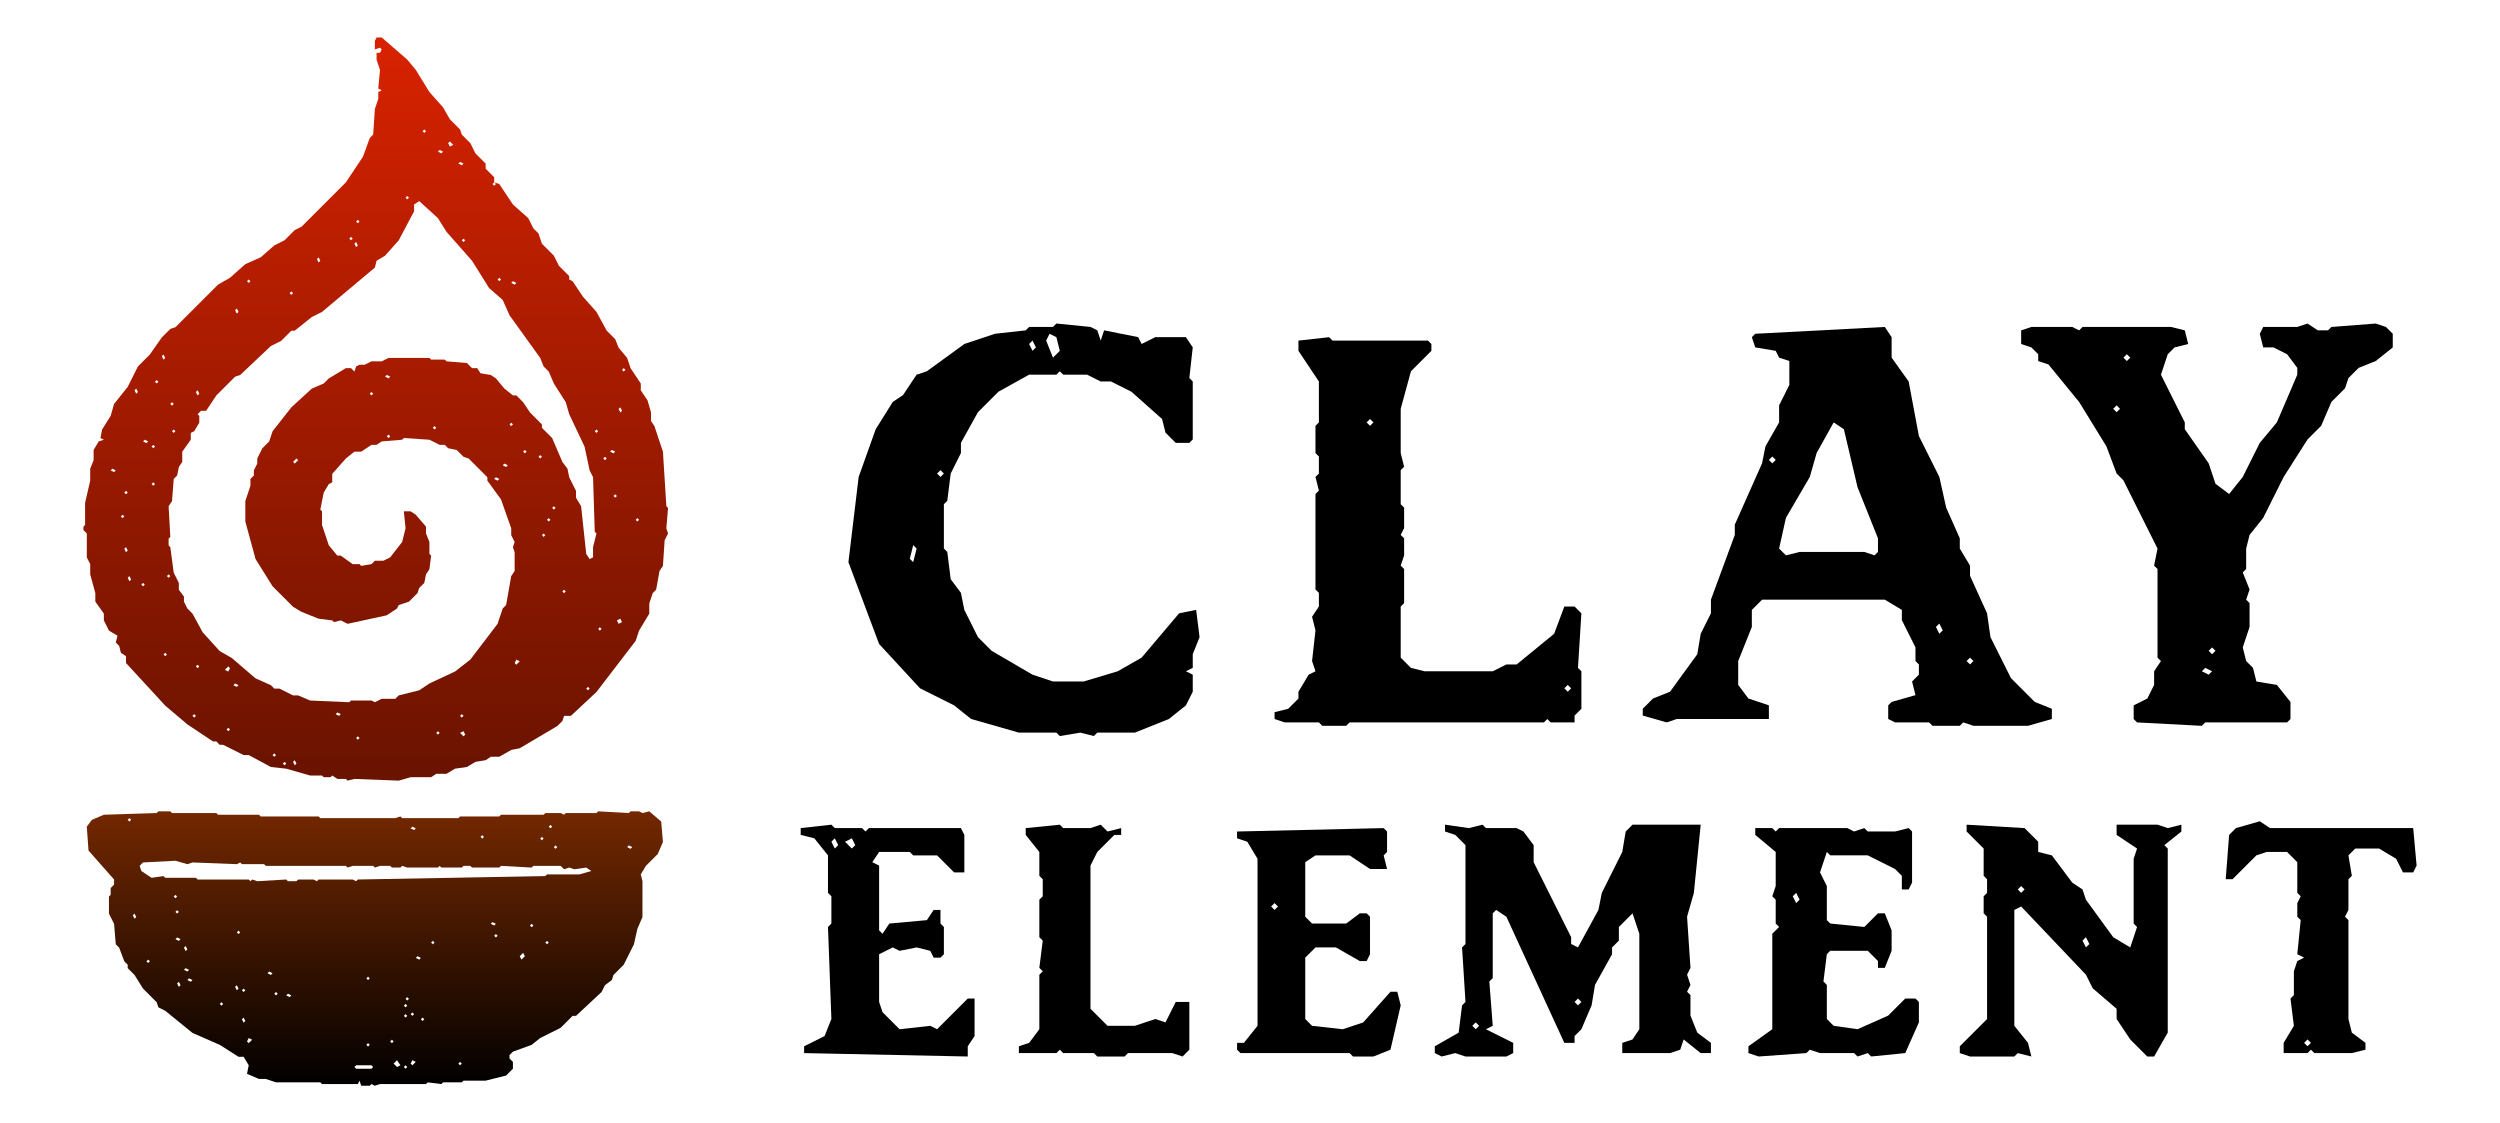<svg id="Layer_1" xmlns="http://www.w3.org/2000/svg" version="1.1" xmlns:xlink="http://www.w3.org/1999/xlink" viewBox="0 0 1100 494.22">
  
  <defs>
    <style>
      .st0 {
        fill: url(#linear-gradient1);
      }

      .st0, .st1, .st2 {
        fill-rule: evenodd;
      }

      .st2 {
        fill: url(#linear-gradient);
      }
    </style>
    <linearGradient id="linear-gradient" x1="164.94" y1="356.98" x2="164.94" y2="477.73" gradientUnits="userSpaceOnUse">
      <stop offset="0" stop-color="#742800"></stop>
      <stop offset="1" stop-color="#000"></stop>
    </linearGradient>
    <linearGradient id="linear-gradient1" x1="165.32" y1="16.48" x2="165.32" y2="343.48" gradientUnits="userSpaceOnUse">
      <stop offset="0" stop-color="#d82200"></stop>
      <stop offset="1" stop-color="#691300"></stop>
    </linearGradient>
  </defs>
  <path class="st1" d="M772.31,364.36v3l9,7.5v15l-1.5,4.5,1.5,1.5v10.5l1.5,1.5-3,3v42l-10.5,7.5v3l4.5,1.5,21-1.5,1.5-1.5,4.5,1.5h15l1.5,1.5,4.5-1.5,1.5,1.5,15-1.5,6-13.5v-9l-1.5-1.5h-4.5l-7.5,7.5-13.5,6-10.5-1.5-3-3v-15l-1.5-1.5,1.5-12,1.5-1.5h16.5l4.5,4.5v3h3l3-7.5v-9l-3-7.5h-3l-6,6-15-1.5-1.5-1.5v-15l-3-6,3-9,1.5,1.5h16.5l12,6,3,3v6h3l1.5-3v-22.5l-1.5-1.5-6,1.5h-12l-1.5-1.5-4.5,1.5-3-1.5h-30l-1.5,1.5-1.5-1.5h-7.5ZM788.81,394.36l1.5-1.5,1.5,3-1.5,1.5-1.5-3Z"></path>
  <path class="st1" d="M544.31,365.86v3l4.5,1.5,4.5,7.5v73.5l-6,7.5h-3v3l1.5,1.5h48l1.5,1.5h9l7.5-3,4.5-19.5-1.5-6h-3l-12,13.5-9,3-13.5-1.5-3-3v-27l4.5-4.5h9l10.5,6h3l1.5-3v-16.5l-1.5-1.5h-3l-6,4.5h-15l-3-3v-24l4.5-3h15l9,6h7.5l-1.5-6,1.5-1.5v-9l-1.5-1.5-64.5,1.5ZM559.31,398.86l1.5-1.5,1.5,1.5-1.5,1.5-1.5-1.5Z"></path>
  <path class="st1" d="M865.31,362.86v3l7.5,7.5v12l1.5,1.5v6l-1.5,1.5v7.5l1.5,1.5v45l-12,12v3l4.5,1.5h19.5l1.5-1.5,6,1.5-1.5-6-6-7.5v-51l3-1.5,28.5,30,3,6,10.5,9v4.5l6,9,7.5,7.5h3l6-10.5v-81l-1.5-1.5,7.5-6v-3l-6,1.5-4.5-1.5h-18v4.5l9,6-1.5,4.5v28.5l1.5,1.5-3,9-7.5-4.5-12-16.5-1.5-4.5-4.5-3-9-12-6-1.5v-4.5l-6-6-25.5-1.5ZM916.31,413.86l1.5-1.5,1.5,3-1.5,1.5-1.5-3ZM887.81,391.36l1.5-1.5,1.5,1.5-1.5,1.5-1.5-1.5Z"></path>
  <path class="st1" d="M635.81,362.86v3l4.5,1.5,4.5,4.5v43.5l-1.5,1.5,1.5,24-1.5,1.5-1.5,12-10.5,6v3l3,1.5,6-1.5,4.5,1.5h18l3-1.5v-4.5l-12-6,3-1.5-1.5-19.5,1.5-1.5v-28.5l1.5-1.5,4.5,3,25.5,55.5h4.5v-3l3-3,4.5-10.5,1.5-9,7.5-13.5v-3l3-3v-6l6-6,3,9v42l-3,4.5-4.5,1.5v4.5h21l4.5-1.5,1.5-4.5,7.5,6h4.5v-4.5l-6-4.5-3-7.5v-9l-1.5-1.5,1.5-3-1.5-4.5,1.5-3-1.5-22.5,3-10.5,3-30h-30l-3,3-1.5,9-9,18-1.5,7.5-9,16.5-3-1.5v-3l-16.5-33v-7.5l-4.5-6-3-1.5h-13.5l-1.5-1.5-6,1.5-10.5-1.5ZM647.81,451.36l1.5-1.5,1.5,1.5-1.5,1.5-1.5-1.5ZM692.81,440.86l1.5-1.5,1.5,1.5-1.5,1.5-1.5-1.5Z"></path>
  <path class="st1" d="M451.31,364.36v3l6,7.5v10.5l1.5,1.5v7.5l-1.5,1.5v16.5l1.5,1.5-1.5,12,1.5,1.5-1.5,1.5v24l-4.5,6-4.5,1.5v3h16.5l1.5-1.5,1.5,1.5h13.5l1.5,1.5h12l1.5-1.5h19.5l4.5,1.5,3-3v-21h-6l-4.5,9-4.5-1.5-9,3h-12l-7.5-7.5v-63l3-6,7.5-7.5h3v-3l-6,1.5-3-3-4.5,1.5h-12l-1.5-1.5-15,1.5Z"></path>
  <path class="st1" d="M352.31,364.36v3l6,1.5,6,7.5v16.5l1.5,1.5v12l-1.5,1.5,1.5,40.5-3,7.5-9,4.5v3l72,1.5v-4.5l3-4.5v-16.5h-3l-13.5,13.5-3-1.5-13.5,1.5-7.5-7.5-1.5-4.5v-21l6-3,3,1.5,7.5-1.5,6,1.5,1.5,3h3l1.5-1.5v-12l-1.5-1.5v-6h-3l-3,4.5-16.5,1.5-3,4.5-1.5-1.5v-28.5l-3-1.5,3-4.5h13.5l1.5,1.5h10.5l7.5,7.5h4.5v-16.5l-1.5-3h-40.5l-1.5,1.5-1.5-1.5h-12l-1.5-1.5-13.5,1.5ZM371.81,370.36l3-1.5,1.5,3-1.5,1.5-3-3ZM365.81,370.36l1.5-1.5,1.5,3-1.5,1.5-1.5-3Z"></path>
  <path class="st1" d="M983.81,364.36l-3,3-1.5,19.5h3l10.5-10.5,4.5-1.5h9l4.5,4.5v13.5l1.5,1.5-1.5,3v6l1.5,1.5-1.5,15,3,1.5-3,1.5-1.5,4.5v10.5l-1.5,1.5,1.5,12-4.5,7.5v4.5h10.5l1.5-1.5,1.5,1.5h16.5l6-1.5v-3l-6-4.5-1.5-6v-43.5l-1.5-1.5,1.5-3v-13.5l1.5-1.5-1.5-9,3-3h10.5l7.5,4.5,3,6h4.5l1.5-3-1.5-16.5h-63l-4.5-3-10.5,3h0ZM1013.81,458.86l1.5-1.5,1.5,1.5-1.5,1.5-1.5-1.5Z"></path>
  <path class="st1" d="M571.31,149.86v4.5l9,13.5v18l-1.5,1.5v12l1.5,1.5v7.5l-1.5,1.5,1.5,6-1.5,1.5v42l1.5,1.5v6l-3,4.5,1.5,6-1.5,13.5,1.5,4.5-3,1.5-4.5,7.5v3l-4.5,4.5-6,1.5v3l4.5,1.5h15l1.5,1.5h10.5l1.5-1.5h85.5l1.5-1.5,1.5,1.5h10.5v-3l3-3v-16.5l-1.5-1.5,1.5-24-3-3h-4.5l-4.5,12-16.5,13.5h-4.5l-6,3h-30l-6-1.5-4.5-4.5v-22.5l1.5-1.5v-15l-1.5-1.5,1.5-4.5v-7.5l-1.5-1.5,1.5-3v-9l-1.5-1.5v-15l1.5-1.5-1.5-6v-19.5l4.5-16.5,9-9v-3l-1.5-1.5h-42l-1.5-1.5-13.5,1.5h0ZM688.31,302.86l1.5-1.5,1.5,1.5-1.5,1.5-1.5-1.5ZM601.31,185.86l1.5-1.5,1.5,1.5-1.5,1.5-1.5-1.5Z"></path>
  <path class="st1" d="M829.31,143.86l-57,3-1.5,1.5,1.5,4.5,9,1.5,1.5,3,4.5,1.5v10.5l-4.5,9v7.5l-6,10.5-1.5,7.5-12,27v4.5l-10.5,28.5v6l-4.5,9-1.5,9-12,16.5-7.5,3-4.5,4.5v3l10.5,3,4.5-1.5h40.5v-6l-9-3-4.5-6v-10.5l6-15v-7.5l4.5-4.5h54l7.5,4.5v4.5l6,12v6l1.5,1.5v4.5l-3,3,1.5,6-10.5,3-1.5,1.5v6l3,1.5h15l1.5,1.5h12l1.5-1.5,4.5,1.5h24l10.5-3v-4.5l-7.5-3-10.5-10.5-9-18-1.5-10.5-7.5-16.5v-4.5l-4.5-7.5v-4.5l-6-13.5-3-13.5-9-18-4.5-24-7.5-10.5v-9l-3-4.5h0ZM865.31,290.86l1.5-1.5,1.5,1.5-1.5,1.5-1.5-1.5ZM851.81,275.86l1.5-1.5,1.5,3-1.5,1.5-1.5-3ZM778.31,202.36l1.5-1.5,1.5,1.5-1.5,1.5-1.5-1.5ZM806.81,185.86l4.5,3,6,25.5,9,22.5v6l-1.5,1.5-4.5-1.5h-28.5l-6,1.5-3-3,3-13.5,10.5-18,3-10.5,7.5-13.5Z"></path>
  <path class="st1" d="M1049.81,143.86l-4.5-1.5-19.5,1.5-1.5,1.5h-4.5l-4.5-3-4.5,1.5h-15l-1.5,3,1.5,6h4.5l6,3,4.5,6v3l-9,21-7.5,9-7.5,15-6,7.5-6-4.5-3-9-10.5-15v-3l-10.5-21,3-9,3-3,6-1.5-1.5-6-6-1.5h-39l-1.5,1.5-3-1.5h-18l-4.5,1.5v6l4.5,1.5,3,3v3l4.5,1.5,13.5,16.5,12,19.5,4.5,12,3,3,15,30-1.5,7.5,1.5,1.5v39l1.5,1.5-3,4.5v6l-3,6-6,3v6l1.5,1.5,28.5,1.5,1.5-1.5h36l1.5-1.5v-7.5l-6-7.5-9-1.5-1.5-6-3-3-1.5-6,3-9v-10.5l-1.5-1.5,1.5-4.5-3-7.5,1.5-1.5v-9l1.5-6,6-7.5,9-18,10.5-16.5,6-6,4.5-10.5,6-6,1.5-4.5,4.5-4.5,7.5-3,7.5-6v-6l-3-3h0ZM968.81,295.36l1.5-1.5,3,1.5-1.5,1.5-3-1.5ZM971.81,286.36l1.5-1.5,1.5,1.5-1.5,1.5-1.5-1.5ZM929.81,179.86l1.5-1.5,1.5,1.5-1.5,1.5-1.5-1.5ZM934.31,157.36l1.5-1.5,1.5,1.5-1.5,1.5-1.5-1.5Z"></path>
  <path class="st1" d="M424.31,151.36l-16.5,12-4.5,1.5-6,9-4.5,3-7.5,12-7.5,21-4.5,37.5,13.5,36,18,19.5,15,7.5,7.5,6,21,6h16.5l1.5,1.5,9-1.5,6,1.5,1.5-1.5h16.5l15-6,7.5-6,3-6v-7.5l-3-1.5,3-1.5v-6l3-7.5-1.5-12-7.5,1.5-16.5,19.5-10.5,6-15,4.5h-13.5l-9-3-18-10.5-6-6-6-12-1.5-7.5-4.5-6-1.5-12-1.5-1.5v-19.5l1.5-1.5,1.5-12,4.5-9v-4.5l7.5-13.5,9-9,13.5-7.5h12l1.5-1.5,1.5,1.5h10.5l6,3h4.5l9,4.5,13.5,12,1.5,6,4.5,4.5h6l1.5-1.5v-25.5l-1.5-1.5,1.5-13.5-3-4.5h-13.5l-6,3-1.5-3-15-3-1.5,4.5-1.5-4.5-3-1.5-15-1.5-1.5,1.5h-10.5l-1.5,1.5-13.5,1.5-13.5,4.5h0ZM401.81,239.86l1.5,1.5-1.5,6-1.5-1.5,1.5-6ZM412.31,208.36l1.5-1.5,1.5,1.5-1.5,1.5-1.5-1.5ZM452.81,151.36l1.5-1.5,1.5,3-1.5,1.5-1.5-3ZM461.81,146.86l3,1.5,1.5,6-3,3-3-7.5,1.5-3Z"></path>
  <path class="st2" d="M38.19,363.73l.75,10.5,11.25,12.75v2.25l-1.5,1.5v3l-.75.75v7.5l2.25,4.5.75,9,1.5,1.5,2.25,6,1.5,1.5v1.5l3,3,3.75,6,6,6,.75,2.25,3,1.5,12,9.75,12,5.25,8.25,5.25h2.25l2.25,3.75-.75,3.75,5.25,2.25h3l4.5,1.5h19.5l.75.75h15.75l.75-1.5.75,2.25h3.75l.75-.75,1.5.75,2.25-.75h20.25l.75-.75,6,.75.75-.75h8.25l.75-.75h9.75l9-2.25,3-3v-3l-1.5-1.5v-1.5l1.5-1.5,8.25-3,3.75-3,9-4.5,5.25-5.25h1.5l11.25-10.5,1.5-3,3-2.25.75-2.25,4.5-4.5,4.5-9,1.5-6.75,2.25-5.25v-15.75l-.75-3,2.25-3.75,5.25-5.25,2.25-5.25-.75-9-5.25-4.5-3,.75-1.5-.75h-3.75l-.75.75-13.5-.75-.75.75h-13.5l-.75.75-1.5-.75h-6.75l-.75.75h-18.75l-.75.75h-17.25l-.75.75h-24.75l-.75-.75-2.25.75h-33l-.75-.75h-25.5l-.75-.75h-18l-.75-.75h-19.5l-.75-.75h-5.25l-.75.75-23.25.75-5.25,2.25s-2.25,3-2.25,3ZM177.69,469.48l.75-.75.75.75-.75.75-.75-.75ZM155.94,469.48l.75-.75h6.75l.75.75-.75.75h-6.75l-.75-.75ZM201.69,467.98l.75-.75.75.75-.75.75-.75-.75ZM180.69,467.98l.75-1.5,1.5.75-1.5,1.5-.75-.75ZM173.19,467.98l1.5-1.5,1.5,2.25-1.5.75-1.5-1.5ZM161.19,459.73l.75-.75.75.75-.75.75-.75-.75ZM171.69,458.23l.75-.75.75.75-.75.75-.75-.75ZM108.69,458.23l.75-1.5,1.5.75-1.5,1.5-.75-.75ZM185.19,448.48l.75-.75.75.75-.75.75-.75-.75ZM106.44,448.48l.75-.75.75,1.5-.75.75-.75-1.5ZM177.69,446.98l.75-.75.75.75-.75.75-.75-.75ZM180.69,446.23l.75-.75.75.75-.75.75-.75-.75ZM177.69,442.48l.75-.75.75.75-.75.75-.75-.75ZM96.69,441.73l.75-.75.75.75-.75.75-.75-.75ZM178.44,439.48l.75-.75.75.75-.75.75-.75-.75ZM125.94,437.98l.75-.75,1.5.75-.75.75-1.5-.75ZM120.69,437.23l.75-.75.75.75-.75.75-.75-.75ZM106.44,435.73l.75-.75.75.75-.75.75-.75-.75ZM103.44,434.23l.75-.75.75,1.5-.75.75-.75-1.5ZM77.94,432.73l.75-.75.75,1.5-.75.75-.75-1.5ZM82.44,431.23l.75-.75,1.5.75-.75.75-1.5-.75ZM161.19,430.48l.75-.75.75.75-.75.75-.75-.75ZM117.69,428.23l.75-.75,1.5.75-.75.75-1.5-.75ZM80.94,426.73l.75-.75,1.5.75-.75.75-1.5-.75ZM64.44,422.98l.75-.75.75.75-.75.75-.75-.75ZM182.94,421.48l.75-.75,1.5.75-.75.75-1.5-.75ZM230.19,419.23l.75,1.5-1.5,1.5-.75-1.5,1.5-1.5ZM80.94,416.98l.75-.75.75,1.5-.75.75-.75-1.5ZM239.94,414.73l.75-.75.75.75-.75.75-.75-.75ZM189.69,414.73l.75-.75.75.75-.75.75-.75-.75ZM77.19,413.23l.75-.75,1.5.75-.75.75-1.5-.75ZM217.44,411.73l.75-.75.75.75-.75.75-.75-.75ZM104.19,410.23l.75-.75.75.75-.75.75-.75-.75ZM233.19,407.23l.75-.75.75.75-.75.75-.75-.75ZM215.94,406.48l.75-.75,1.5.75-.75.75-1.5-.75ZM58.44,402.73l.75-.75.75,1.5-.75.75-.75-1.5ZM77.19,401.23l.75-.75.75.75-.75.75-.75-.75ZM76.44,394.48l.75-.75.75.75-.75.75-.75-.75ZM61.44,380.98l1.5-1.5,14.25-.75,5.25,1.5,2.25-.75,19.5.75,1.5-.75.75.75h9.75l.75.75h35.25l.75.75,2.25-.75h9l.75.75,2.25-.75h4.5l.75.75h3.75l.75-.75,2.25.75h13.5l.75-.75.75.75h9l.75-.75h3l.75.75h12l.75-.75,13.5.75.75-.75h12l1.5,1.5,2.25-.75,2.25.75,5.25-.75,2.25,1.5-5.25,1.5h-14.25l-.75.75-82.5,1.5-.75.75-1.5-.75h-15l-.75.75-1.5-.75h-6.75l-.75.75h-3.75l-.75-.75-12.75.75-2.25-.75-.75.75-.75-.75h-22.5l-.75-.75h-13.5l-.75-.75-5.25.75-4.5-3s-.75-2.25-.75-2.25ZM275.94,372.73l.75-.75,1.5.75-.75.75-1.5-.75ZM243.69,372.73l.75-.75.75.75-.75.75-.75-.75ZM237.69,368.98l.75-.75.75.75-.75.75-.75-.75ZM211.44,368.23l.75-.75.75.75-.75.75-.75-.75ZM180.69,364.48l.75-.75,1.5.75-.75.75-1.5-.75ZM241.44,363.73l.75-.75.75.75-.75.75-.75-.75ZM56.19,360.73l.75-.75.75.75-.75.75-.75-.75Z"></path>
  <path class="st0" d="M167.94,16.48h-2.25l-.75,1.5v3.75l2.25-.75.75.75-.75,1.5h-1.5v3l1.5,4.5-.75,8.25,1.5.75-1.5.75v3l-1.5,4.5-.75,11.25-1.5,1.5-3,8.25-7.5,11.25-19.5,19.5-3,1.5-4.5,4.5-4.5,2.25-6,5.25-6.75,3-6.75,6-5.25,3-18.75,18.75-2.25.75-3.75,3.75-5.25,7.5-5.25,5.25-4.5,9-6,7.5-1.5,5.25-3.75,6-.75,3.75,1.5.75-2.25.75-2.25,3.75v4.5l-1.5,3.75v5.25l-2.25,9.75v9.75l-.75.75v1.5l1.5,1.5v10.5l1.5,3v4.5l2.25,8.25v3.75l3.75,5.25v3l2.25,4.5,3.75,2.25-.75,3,1.5,1.5.75,3,2.25,1.5v3l17.25,18.75,9.75,8.25,11.25,7.5h1.5l1.5,1.5h1.5l9,4.5h2.25l9.75,5.25,6.75.75,10.5,3h5.25l.75.75h3l.75-.75,2.25,1.5h3.75l.75.75,3-.75,19.5.75,5.25-1.5h9l2.25-1.5h4.5l3.75-2.25,5.25-.75,3.75-2.25,4.5-.75,2.25-1.5h3.75l5.25-3,3.75-.75,16.5-9.75,2.25-2.25.75-2.25h3l11.25-10.5,17.25-22.5,1.5-4.5,4.5-7.5v-4.5l1.5-4.5,1.5-1.5,1.5-8.25,1.5-2.25.75-11.25,1.5-3-.75-2.25.75-9-.75-.75-1.5-24-3.75-11.25-1.5-2.25v-3.75l-1.5-5.25-3-4.5v-3l-4.5-6.75-1.5-4.5-3.75-4.5-1.5-3.75-3.75-3.75-4.5-8.25-6-6.75-4.5-6.75-1.5-.75v-1.5l-4.5-4.5-2.25-4.5-5.25-5.25-1.5-4.5-2.25-2.25-2.25-4.5-6.75-6-6-9-2.25-.75v-2.25l-3.75-3.75v-2.25l-4.5-4.5-2.25-4.5-3.75-3.75-.75-2.25-4.5-4.5-3-5.25-6-6.75-6-9.75-3.75-4.5-11.25-9.75h0ZM124.44,335.98l.75-.75.75.75-.75.75-.75-.75ZM128.94,335.23l.75-.75.75,1.5-.75.75-.75-1.5ZM119.94,332.23l.75-.75.75.75-.75.75-.75-.75ZM156.69,324.73l.75-.75.75.75-.75.75-.75-.75ZM202.44,322.48l1.5-.75.75,1.5-.75.75-1.5-1.5ZM191.94,322.48l.75-.75.75.75-.75.75-.75-.75ZM99.69,320.98l.75-.75.75.75-.75.75-.75-.75ZM202.44,314.98l.75-.75.75.75-.75.75-.75-.75ZM84.69,314.98l.75-.75.75.75-.75.75-.75-.75ZM147.69,314.23l.75-.75,1.5.75-.75.75-1.5-.75ZM257.94,302.98l.75-.75.75.75-.75.75-.75-.75ZM102.69,301.48l.75-.75,1.5.75-.75.75-1.5-.75ZM98.94,294.73l1.5-1.5.75.75-.75,1.5-1.5-.75ZM86.19,293.23l.75-.75.75.75-.75.75-.75-.75ZM226.44,291.73l.75-1.5,1.5.75-1.5,1.5-.75-.75ZM71.94,287.98l.75-.75.75.75-.75.75-.75-.75ZM263.19,276.73l.75-.75.75.75-.75.75-.75-.75ZM271.44,272.98l1.5-.75.75,1.5-1.5.75-.75-1.5ZM247.44,260.23l.75-.75.75.75-.75.75-.75-.75ZM62.19,257.23l.75-.75.75.75-.75.75-.75-.75ZM56.19,254.23l.75-.75.75,1.5-.75.75-.75-1.5ZM73.44,253.48l.75-.75.75.75-.75.75-.75-.75ZM54.69,241.48l.75-.75.75,1.5-.75.75-.75-1.5ZM238.44,235.48l.75-.75.75.75-.75.75-.75-.75ZM279.69,228.73l.75-.75.75.75-.75.75-.75-.75ZM240.69,228.73l.75-.75.75.75-.75.75-.75-.75ZM53.19,227.23l.75-.75.75.75-.75.75-.75-.75ZM242.94,223.48l.75-.75.75.75-.75.75-.75-.75ZM269.94,218.23l.75-.75.75.75-.75.75-.75-.75ZM54.69,216.73l.75-.75.75.75-.75.75-.75-.75ZM66.69,212.98l.75-.75.75.75-.75.75-.75-.75ZM217.44,210.73l.75-.75,1.5.75-.75.75-1.5-.75ZM48.69,206.98l.75-.75,1.5.75-.75.75-1.5-.75ZM221.19,204.73l.75-.75,1.5.75-.75.75-1.5-.75ZM128.94,203.23l.75-.75.75.75-.75.75-.75-.75ZM129.69,202.48l.75-.75.75.75-.75.75-.75-.75ZM265.44,201.73l.75-.75.75.75-.75.75-.75-.75ZM236.94,200.98l.75-.75.75.75-.75.75-.75-.75ZM268.44,198.73l.75-.75,1.5.75-.75.75-1.5-.75ZM230.19,198.73l.75-.75.75.75-.75.75-.75-.75ZM66.69,196.48l.75-.75.75.75-.75.75-.75-.75ZM62.94,194.23l.75-.75,1.5.75-.75.75s-1.5-.75-1.5-.75ZM170.19,191.98l.75-.75.75.75-.75.75-.75-.75ZM261.69,189.73l.75-.75.75.75-.75.75-.75-.75ZM75.69,189.73l.75-.75.75.75-.75.75-.75-.75ZM190.44,188.23l.75-.75.75.75-.75.75-.75-.75ZM224.19,186.73l.75-.75.75.75-.75.75-.75-.75ZM272.19,179.98l.75-.75.75,1.5-.75.75-.75-1.5ZM74.94,177.73l.75-.75.75.75-.75.75-.75-.75ZM162.69,173.23l.75-.75.75.75-.75.75-.75-.75ZM86.19,172.48l.75-.75.75,1.5-.75.75-.75-1.5ZM59.19,171.73l.75-.75.75,1.5-.75.75-.75-1.5ZM68.19,167.98l.75-.75.75.75-.75.75-.75-.75ZM169.44,165.73l.75-.75,1.5.75-.75.75-1.5-.75ZM273.69,162.73l.75-.75.75.75-.75.75-.75-.75ZM71.19,156.73l.75-.75.75,1.5-.75.75-.75-1.5ZM103.44,136.48l.75-.75.75,1.5-.75.75-.75-1.5ZM127.44,128.98l.75-.75.75.75-.75.75-.75-.75ZM224.94,124.48l.75-.75,1.5.75-.75.75-1.5-.75ZM108.69,123.73l.75-.75.75.75-.75.75-.75-.75ZM218.94,122.98l.75-.75.75.75-.75.75-.75-.75ZM139.44,113.98l.75-.75.75,1.5-.75.75-.75-1.5ZM155.94,107.23l.75-.75.75,1.5-.75.75-.75-1.5ZM203.19,105.73l.75-.75.75.75-.75.75-.75-.75ZM153.69,104.98l.75-.75.75.75-.75.75-.75-.75ZM156.69,97.48l.75-.75.75.75-.75.75-.75-.75ZM184.44,88.48l8.25,7.5,3.75,6,11.25,12.75,7.5,12,6,5.25,3,6.75,13.5,18.75,1.5,3.75,2.25,2.25,2.25,5.25,5.25,8.25,1.5,5.25,6.75,14.25,2.25,10.5,1.5,3,.75,24,.75.75-1.5,6v4.5l-1.5.75-1.5-2.25-2.25-21-2.25-3.75v-3l-3-6-.75-3.75-2.25-3-4.5-10.5-4.5-4.5v-1.5l-5.25-5.25-3-4.5-3-3h-1.5l-3.75-3-3.75-4.5-2.25-1.5-4.5-.75-1.5-2.25h-2.25l-2.25-2.25-9-.75-.75-.75h-6l-.75-.75h-18l-3,1.5h-4.5l-3,1.5h-2.25l-1.5.75-.75,2.25-1.5-1.5h-2.25l-7.5,4.5-2.25,2.25-5.25,2.25-9,8.25-8.25,10.5-1.5,4.5-3,3-2.25,4.5v2.25l-1.5,3v2.25l-1.5,1.5v3l-2.25,6.75v9l4.5,16.5,7.5,12,9,9,3.75,2.25,7.5,3,6,.75.75.75,3-.75,3,1.5,17.25-3.75,4.5-3,.75-1.5,4.5-1.5,3.75-3.75.75-2.25,2.25-2.25.75-3.75,1.5-2.25.75-6-.75-.75v-5.25l-1.5-3.75v-3l-4.5-5.25-2.25-1.5h-3l.75,7.5-1.5,6-5.25,6.75-3,1.5h-3.75l-1.5,1.5-4.5.75-.75-.75h-3l-5.25-3.75h-1.5l-3.75-4.5-3-9v-6l-.75-.75,1.5-7.5,2.25-3.75,1.5-.75v-3.75l6-6.75,3.75-3h3l4.5-3h2.25l2.25-1.5,9-.75.75-.75,11.25.75,4.5,2.25h2.25l1.5,1.5,3.75.75,3,3,2.25.75,8.25,8.25v1.5l6,8.25,4.5,12.75v3l1.5,3-.75,2.25.75,2.25v8.25l-1.5,2.25-2.25,12.75-1.5,1.5-2.25,6.75-12,15.75-6.75,5.25-11.25,5.25-4.5,3-9,2.25-1.5,1.5h-6l-3,1.5-1.5-.75h-9l-.75.75-17.25-.75-5.25-2.25h-2.25l-6-3h-2.25l-1.5-1.5-6.75-3-10.5-9-5.25-3-7.5-8.25-4.5-8.25-2.25-2.25-1.5-3v-2.25l-2.25-3v-3l-2.25-4.5-1.5-11.25-.75-.75v-3l.75-.75-.75-13.5,1.5-2.25.75-9.75,1.5-1.5.75-3.75,1.5-2.25v-4.5l3.75-5.25v-3l1.5-.75,2.25-3.75v-3l-.75-.75,1.5-1.5h2.25l4.5-6.75,8.25-8.25,2.25-.75,13.5-12.75,4.5-2.25,4.5-4.5h1.5l7.5-6,4.5-2.25,23.25-19.5.75-3,3.75-2.25,6-6.75,6.75-12.75v-3s2.25-1.5,2.25-1.5ZM178.44,86.98l.75-.75.75.75-.75.75-.75-.75ZM216.69,80.98l.75-.75.75.75-.75.75-.75-.75ZM201.69,71.98l.75-.75,1.5.75-.75.75-1.5-.75ZM192.69,66.73l.75-.75,1.5.75-.75.75-1.5-.75ZM197.19,62.98l.75-.75,1.5,1.5-1.5.75s-.75-1.5-.75-1.5ZM185.94,57.73l.75-.75.75.75-.75.75-.75-.75Z"></path>
</svg>